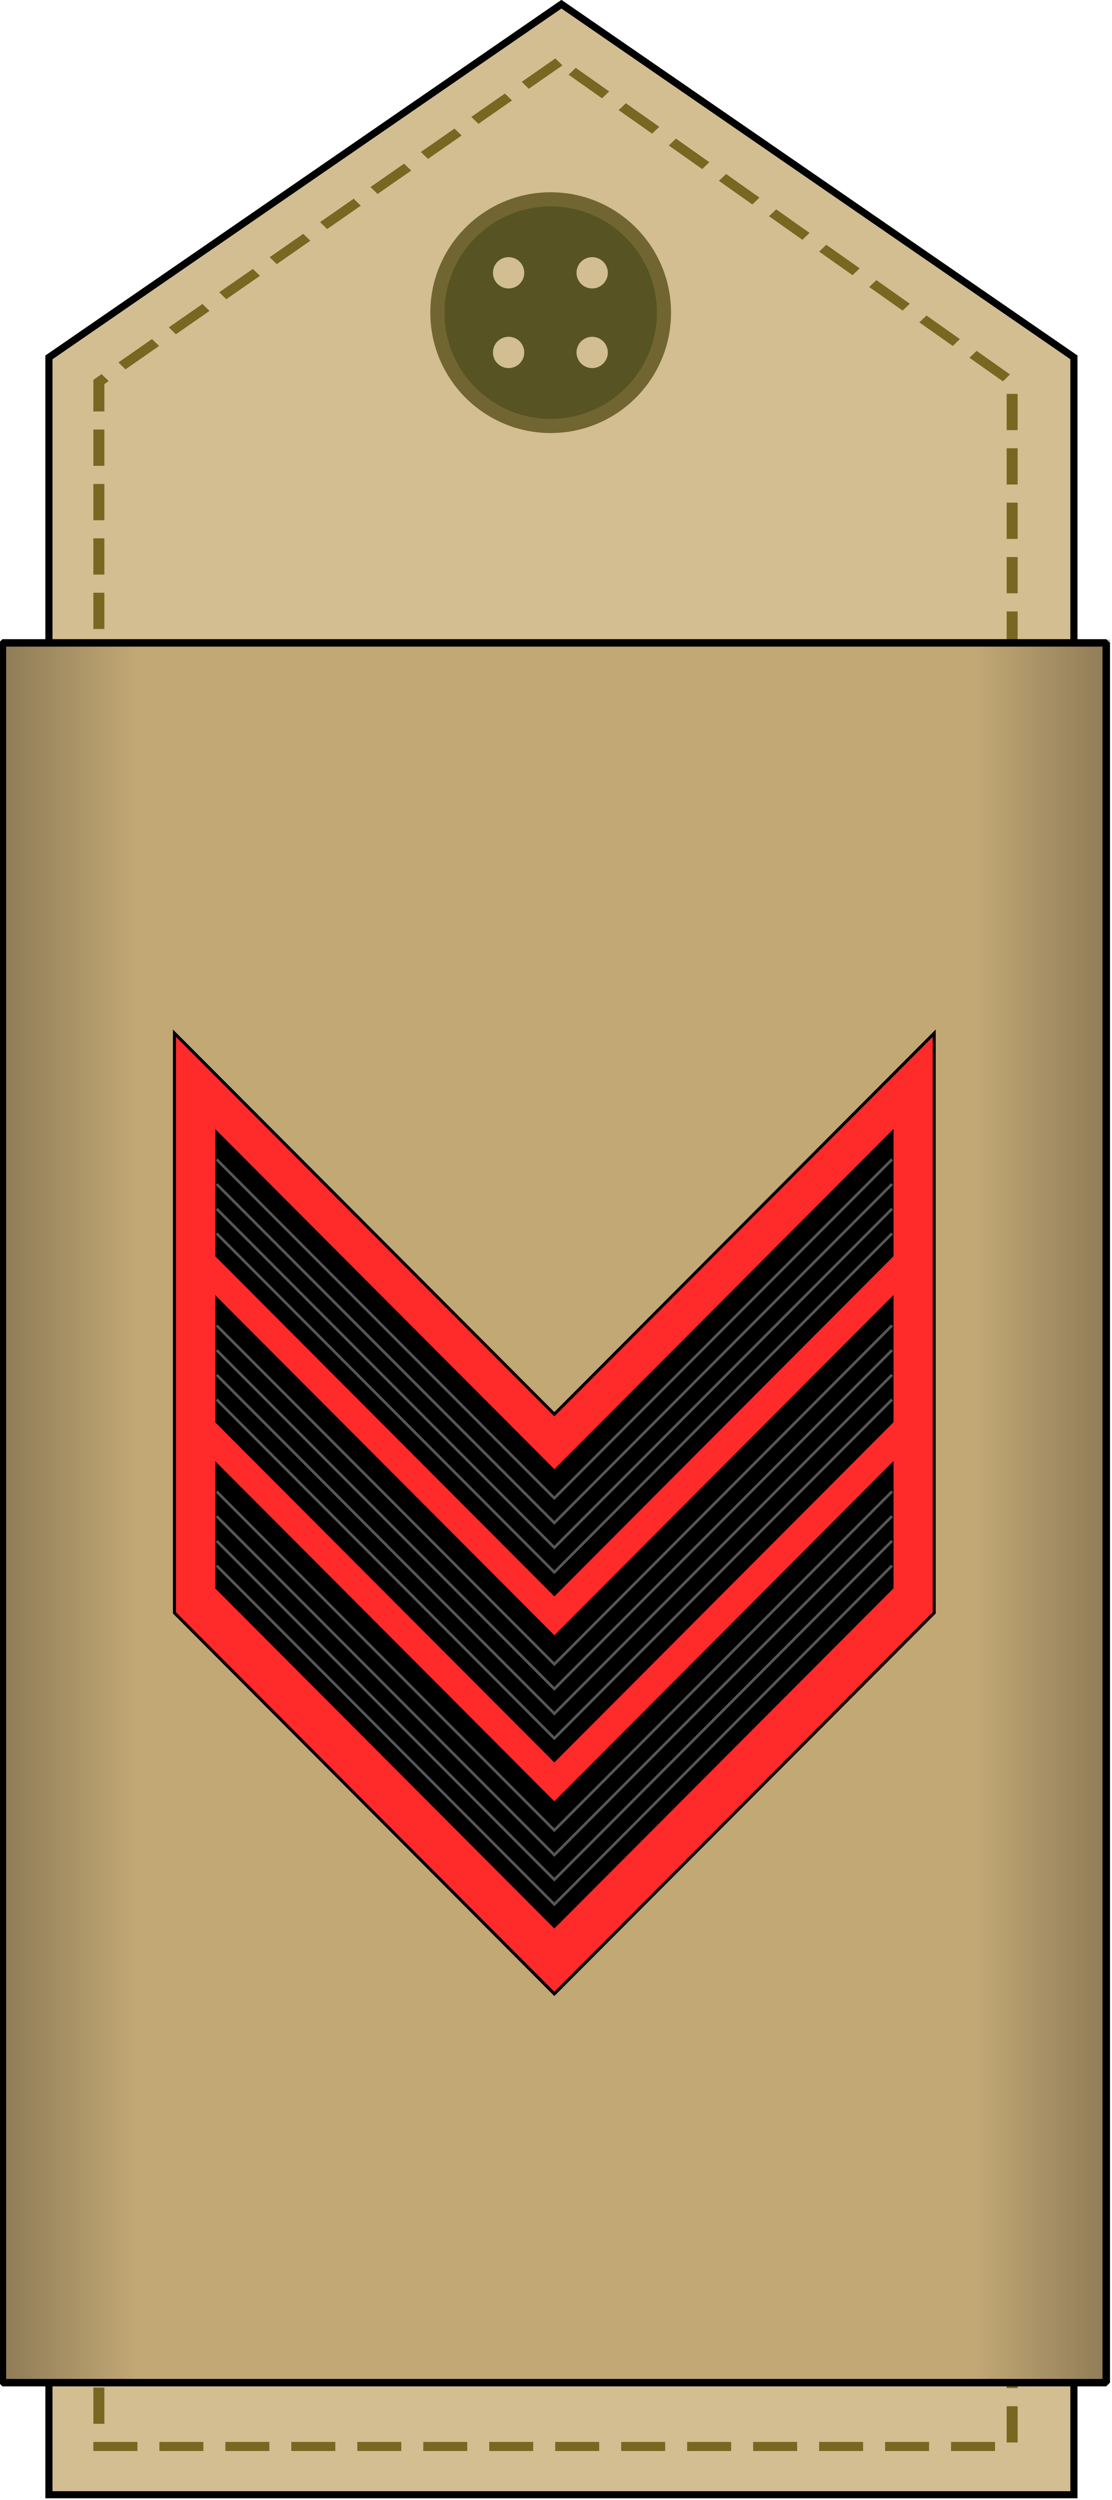 <?xml version="1.0" encoding="UTF-8" standalone="no"?>
<!-- Created with Inkscape (http://www.inkscape.org/) -->

<svg
   xmlns:dc="http://purl.org/dc/elements/1.1/"
   xmlns:cc="http://creativecommons.org/ns#"
   xmlns:rdf="http://www.w3.org/1999/02/22-rdf-syntax-ns#"
   xmlns:svg="http://www.w3.org/2000/svg"
   xmlns="http://www.w3.org/2000/svg"
   xmlns:xlink="http://www.w3.org/1999/xlink"
   xmlns:sodipodi="http://sodipodi.sourceforge.net/DTD/sodipodi-0.dtd"
   xmlns:inkscape="http://www.inkscape.org/namespaces/inkscape"
   width="75.834mm"
   height="170.43mm"
   viewBox="0 0 268.702 603.885"
   id="svg18992"
   version="1.1"
   inkscape:version="0.91 r13725"
   sodipodi:docname="03.RAO-SGT.svg">
  <defs
     id="defs18994">
    <linearGradient
       inkscape:collect="always"
       xlink:href="#linearGradient5017"
       id="linearGradient17617"
       gradientUnits="userSpaceOnUse"
       gradientTransform="matrix(1,0,0,0.936,0,60.543)"
       x1="-915.028"
       y1="595.926"
       x2="-726.301"
       y2="595.926" />
    <linearGradient
       id="linearGradient5017"
       inkscape:collect="always">
      <stop
         id="stop5019"
         offset="0"
         style="stop-color:#000000;stop-opacity:1;" />
      <stop
         id="stop5021"
         offset="1"
         style="stop-color:#000000;stop-opacity:0;" />
    </linearGradient>
    <linearGradient
       inkscape:collect="always"
       xlink:href="#linearGradient5017"
       id="linearGradient17619"
       gradientUnits="userSpaceOnUse"
       gradientTransform="matrix(-1,0,0,0.936,-1142.17,60.543)"
       x1="-915.028"
       y1="595.926"
       x2="-726.301"
       y2="595.926" />
  </defs>
  <sodipodi:namedview
     id="base"
     pagecolor="#ffffff"
     bordercolor="#666666"
     borderopacity="1.0"
     inkscape:pageopacity="0.0"
     inkscape:pageshadow="2"
     inkscape:zoom="0.35"
     inkscape:cx="-346.36352"
     inkscape:cy="404.7994"
     inkscape:document-units="px"
     inkscape:current-layer="layer1"
     showgrid="false"
     fit-margin-top="0"
     fit-margin-left="0"
     fit-margin-right="0"
     fit-margin-bottom="0"
     inkscape:window-width="1600"
     inkscape:window-height="838"
     inkscape:window-x="-8"
     inkscape:window-y="-8"
     inkscape:window-maximized="1" />
  <g
     inkscape:label="Layer 1"
     inkscape:groupmode="layer"
     id="layer1"
     transform="translate(-234.221,-333.277)">
    <g
       id="g18103"
       transform="matrix(0.651,0,0,0.651,-362.598,270.829)">
      <g
         transform="translate(1694.351,38.508)"
         id="g17553">
        <path
           style="fill:#d2be91;fill-opacity:1;stroke:#000000;stroke-width:2.646;stroke-linecap:butt;stroke-linejoin:miter;stroke-miterlimit:4;stroke-dasharray:none;stroke-opacity:1"
           d="m -759.414,983.177 0,-793.145 190.228,-131.058 190.228,131.058 0,793.145 z"
           id="path17555"
           inkscape:connector-curvature="0"
           sodipodi:nodetypes="cccccc" />
        <path
           style="color:#000000;font-style:normal;font-variant:normal;font-weight:normal;font-stretch:normal;font-size:medium;line-height:normal;font-family:Sans;-inkscape-font-specification:Sans;text-indent:0;text-align:start;text-decoration:none;text-decoration-line:none;letter-spacing:normal;word-spacing:normal;text-transform:none;direction:ltr;block-progression:tb;writing-mode:lr-tb;baseline-shift:baseline;text-anchor:start;display:inline;overflow:visible;visibility:visible;fill:#786721;fill-opacity:1;stroke:none;stroke-width:7;marker:none;enable-background:accumulate"
           d="m -583.919,87.789 2.624,2.568 12.48,-8.68 -2.642,-2.567 z m 17.4,-2.643 12.389,8.755 2.66,-2.553 -12.407,-8.754 z m -36.111,15.647 2.624,2.583 12.48,-8.68 -2.642,-2.568 z m 54.695,-2.508 12.407,8.739 2.66,-2.553 -12.407,-8.74 z m -73.424,15.527 2.642,2.568 12.48,-8.664 -2.642,-2.583 z m 92.026,-2.403 12.407,8.755 2.642,-2.553 -12.389,-8.755 z m -110.738,15.422 2.642,2.568 12.48,-8.68 -2.642,-2.567 z m 129.34,-2.297 12.407,8.755 2.642,-2.553 -12.389,-8.755 z m -148.051,15.317 2.642,2.568 12.462,-8.68 -2.624,-2.568 z m 166.653,-2.193 12.389,8.755 2.66,-2.553 -12.389,-8.755 z m -185.364,15.212 2.642,2.567 12.462,-8.679 -2.624,-2.568 z m 203.966,-2.072 12.389,8.74 2.66,-2.553 -12.407,-8.739 z m -222.678,15.076 2.624,2.583 12.48,-8.679 -2.624,-2.568 z m 241.261,-1.952 12.407,8.754 2.66,-2.553 -12.407,-8.755 z m -259.973,14.971 2.624,2.568 12.48,-8.665 -2.624,-2.583 z m 278.575,-1.847 12.407,8.755 2.642,-2.553 -12.389,-8.754 z m -297.286,14.866 2.624,2.567 12.48,-8.679 -2.642,-2.568 z m 315.888,-1.742 12.407,8.754 2.642,-2.553 -12.389,-8.755 z m -324.451,7.688 -0.729,0.51 0,0.781 0,10.947 4.081,0 0,-10.151 1.603,-1.126 -2.642,-2.568 z m 338.261,19.176 4.081,0 0,-13.455 -4.081,0 z m -338.99,13.244 4.081,0 0,-13.455 -4.081,0 z m 338.99,6.938 4.081,0 0,-13.455 -4.081,0 z m -338.99,13.244 4.081,0 0,-13.455 -4.081,0 z m 338.99,6.938 4.081,0 0,-13.455 -4.081,0 z m -338.99,13.244 4.081,0 0,-13.455 -4.081,0 z m 338.99,6.938 4.081,0 0,-13.455 -4.081,0 z m -338.99,13.244 4.081,0 0,-13.455 -4.081,0 z m 338.99,6.938 4.081,0 0,-13.455 -4.081,0 z m -338.99,13.244 4.081,0 0,-13.455 -4.081,0 z m 338.99,6.938 4.081,0 0,-13.455 -4.081,0 z m -338.99,13.244 4.081,0 0,-13.455 -4.081,0 z m 338.99,6.938 4.081,0 0,-13.455 -4.081,0 z m -338.99,13.244 4.081,0 0,-13.455 -4.081,0 z m 338.99,6.938 4.081,0 0,-13.455 -4.081,0 z m -338.99,13.244 4.081,0 0,-13.455 -4.081,0 z m 338.99,6.938 4.081,0 0,-13.455 -4.081,0 z m -338.99,13.244 4.081,0 0,-13.455 -4.081,0 z m 338.99,6.938 4.081,0 0,-13.455 -4.081,0 z m -338.99,13.244 4.081,0 0,-13.455 -4.081,0 z m 338.99,6.938 4.081,0 0,-13.455 -4.081,0 z m -338.99,13.244 4.081,0 0,-13.455 -4.081,0 z m 338.99,6.938 4.081,0 0,-13.455 -4.081,0 z m -338.99,13.244 4.081,0 0,-13.455 -4.081,0 z m 338.99,6.938 4.081,0 0,-13.455 -4.081,0 z m -338.99,13.244 4.081,0 0,-13.455 -4.081,0 z m 338.99,6.938 4.081,0 0,-13.455 -4.081,0 z m -338.99,13.244 4.081,0 0,-13.455 -4.081,0 z m 338.99,6.938 4.081,0 0,-13.455 -4.081,0 z m -338.99,13.244 4.081,0 0,-13.455 -4.081,0 z m 338.99,6.938 4.081,0 0,-13.455 -4.081,0 z m -338.99,13.244 4.081,0 0,-13.455 -4.081,0 z m 338.99,6.938 4.081,0 0,-13.455 -4.081,0 z m -338.99,13.244 4.081,0 0,-13.455 -4.081,0 z m 338.99,6.938 4.081,0 0,-13.455 -4.081,0 z m -338.99,13.244 4.081,0 0,-13.455 -4.081,0 z m 338.99,6.938 4.081,0 0,-13.455 -4.081,0 z m -338.99,13.244 4.081,0 0,-13.455 -4.081,0 z m 338.99,6.938 4.081,0 0,-13.455 -4.081,0 z m -338.99,13.244 4.081,0 0,-13.455 -4.081,0 z m 338.99,6.938 4.081,0 0,-13.455 -4.081,0 z m -338.99,13.244 4.081,0 0,-13.455 -4.081,0 z m 338.99,6.938 4.081,0 0,-13.455 -4.081,0 z m -338.99,13.244 4.081,0 0,-13.455 -4.081,0 z m 338.99,6.938 4.081,0 0,-13.455 -4.081,0 z m -338.99,13.244 4.081,0 0,-13.455 -4.081,0 z m 338.99,6.938 4.081,0 0,-13.455 -4.081,0 z m -338.99,13.244 4.081,0 0,-13.455 -4.081,0 z m 338.99,6.938 4.081,0 0,-13.455 -4.081,0 z m -338.99,13.244 4.081,0 0,-13.455 -4.081,0 z m 338.99,6.938 4.081,0 0,-13.455 -4.081,0 z m -338.99,13.244 4.081,0 0,-13.455 -4.081,0 z m 338.99,6.938 4.081,0 0,-13.455 -4.081,0 z m -338.99,13.244 4.081,0 0,-13.455 -4.081,0 z m 338.99,6.938 4.081,0 0,-13.455 -4.081,0 z m -338.99,13.244 4.081,0 0,-13.455 -4.081,0 z m 338.99,6.938 4.081,0 0,-13.455 -4.081,0 z m -338.99,13.244 4.081,0 0,-13.455 -4.081,0 z m 338.99,6.938 4.081,0 0,-13.455 -4.081,0 z m -338.99,13.244 4.081,0 0,-13.455 -4.081,0 z m 338.99,6.938 4.081,0 0,-13.455 -4.081,0 z m -338.99,13.244 4.081,0 0,-13.455 -4.081,0 z m 338.99,6.938 4.081,0 0,-13.455 -4.081,0 z m -338.99,13.244 4.081,0 0,-13.455 -4.081,0 z m 338.99,6.938 4.081,0 0,-13.455 -4.081,0 z m -338.99,13.244 4.081,0 0,-13.455 -4.081,0 z m 338.99,6.938 4.081,0 0,-13.455 -4.081,0 z m -338.99,13.244 4.081,0 0,-13.455 -4.081,0 z m 338.99,6.938 4.081,0 0,-13.455 -4.081,0 z m -338.99,13.244 4.081,0 0,-13.455 -4.081,0 z m 338.99,6.938 4.081,0 0,-13.455 -4.081,0 z m -338.99,13.244 4.081,0 0,-13.455 -4.081,0 z m 338.99,6.938 4.081,0 0,-13.455 -4.081,0 z m -338.99,13.244 4.081,0 0,-13.455 -4.081,0 z m 338.99,6.938 4.081,0 0,-13.455 -4.081,0 z m -338.99,1.472 0,1.682 2.041,0 14.302,0 0,-3.364 -12.262,0 -2.041,0 -2.041,0 z m 24.505,1.682 16.325,0 0,-3.364 -16.325,0 z m 24.487,0 16.325,0 0,-3.364 -16.325,0 z m 24.487,0 16.325,0 0,-3.364 -16.325,0 z m 24.487,0 16.325,0 0,-3.364 -16.325,0 z m 24.487,0 16.325,0 0,-3.364 -16.325,0 z m 24.487,0 16.325,0 0,-3.364 -16.325,0 z m 24.487,0 16.325,0 0,-3.364 -16.325,0 z m 24.487,0 16.325,0 0,-3.364 -16.325,0 z m 24.487,0 16.325,0 0,-3.364 -16.325,0 z m 24.487,0 16.325,0 0,-3.364 -16.325,0 z m 24.487,0 16.325,0 0,-3.364 -16.325,0 z m 24.487,0 16.325,0 0,-3.364 -16.325,0 z m 24.487,0 16.325,0 0,-3.364 -16.325,0 z"
           id="path17557"
           inkscape:connector-curvature="0" />
        <rect
           style="fill:#c2a875;fill-opacity:1;stroke:#000000;stroke-width:2.765;stroke-linecap:round;stroke-linejoin:bevel;stroke-miterlimit:4;stroke-dasharray:none;stroke-dashoffset:0;stroke-opacity:1"
           id="rect17559"
           width="409.718"
           height="645.589"
           x="-776.684"
           y="295.988" />
        <circle
           style="fill:#716532;fill-opacity:1;stroke:none;stroke-width:1.447;stroke-linecap:round;stroke-linejoin:bevel;stroke-miterlimit:4;stroke-dasharray:none;stroke-dashoffset:0;stroke-opacity:1"
           id="circle17561"
           cx="-573.176"
           cy="173.436"
           r="44.674" />
        <circle
           id="circle17563"
           style="fill:#575323;fill-opacity:1;stroke:none"
           cx="-573.176"
           cy="173.436"
           r="39.418" />
        <g
           id="g17565"
           transform="matrix(0.871,0,0,0.871,-1253.084,105.405)"
           style="fill:#d2be91;fill-opacity:1">
          <g
             transform="translate(0,-2.857)"
             id="g17567"
             style="fill:#d2be91;fill-opacity:1">
            <circle
               r="6.672"
               cy="63.988"
               cx="762.675"
               id="circle17569"
               style="opacity:1;fill:#d2be91;fill-opacity:1;stroke:none;stroke-width:5;stroke-linecap:round;stroke-linejoin:round;stroke-miterlimit:4;stroke-dasharray:none;stroke-dashoffset:0.3;stroke-opacity:1" />
            <circle
               style="opacity:1;fill:#d2be91;fill-opacity:1;stroke:none;stroke-width:5;stroke-linecap:round;stroke-linejoin:round;stroke-miterlimit:4;stroke-dasharray:none;stroke-dashoffset:0.3;stroke-opacity:1"
               id="circle17571"
               cx="798.286"
               cy="63.988"
               r="6.672" />
          </g>
          <g
             id="g17573"
             transform="translate(0,31.071)"
             style="fill:#d2be91;fill-opacity:1">
            <circle
               style="opacity:1;fill:#d2be91;fill-opacity:1;stroke:none;stroke-width:5;stroke-linecap:round;stroke-linejoin:round;stroke-miterlimit:4;stroke-dasharray:none;stroke-dashoffset:0.3;stroke-opacity:1"
               id="circle17575"
               cx="762.675"
               cy="63.988"
               r="6.672" />
            <circle
               r="6.672"
               cy="63.988"
               cx="798.286"
               id="circle17577"
               style="opacity:1;fill:#d2be91;fill-opacity:1;stroke:none;stroke-width:5;stroke-linecap:round;stroke-linejoin:round;stroke-miterlimit:4;stroke-dasharray:none;stroke-dashoffset:0.3;stroke-opacity:1" />
          </g>
        </g>
        <path
           inkscape:connector-curvature="0"
           id="path17579"
           d="m -711.148,941.529 0,-646.76 -65.488,0 0,646.76 65.488,0 z"
           style="fill:url(#linearGradient17617);fill-opacity:1;stroke:none;stroke-width:2.861;stroke-linecap:round;stroke-linejoin:bevel;stroke-miterlimit:4;stroke-dasharray:none;stroke-dashoffset:0;stroke-opacity:1" />
        <path
           style="fill:url(#linearGradient17619);fill-opacity:1;stroke:none;stroke-width:2.861;stroke-linecap:round;stroke-linejoin:bevel;stroke-miterlimit:4;stroke-dasharray:none;stroke-dashoffset:0;stroke-opacity:1"
           d="m -431.022,941.529 0,-646.76 65.488,0 0,646.76 -65.488,0 z"
           id="path17581"
           inkscape:connector-curvature="0" />
      </g>
      <g
         transform="translate(0,50.492)"
         id="g17767">
        <path
           sodipodi:nodetypes="ccccccc"
           style="fill:#ff2a2a;fill-rule:evenodd;stroke:#000000;stroke-width:1.125px;stroke-linecap:butt;stroke-linejoin:miter;stroke-opacity:1"
           d="m 1263.536,643.933 -141.009,141.411 -141.009,-141.411 0,-215.115 141.009,141.411 141.009,-141.411 z"
           id="path17583"
           inkscape:connector-curvature="0" />
        <g
           id="g17585"
           transform="translate(-263.545,-60.609)">
          <path
             inkscape:connector-curvature="0"
             id="path17587"
             d="m 1511.429,695.219 -125.357,125.714 -125.357,-125.714 0,-45.714 125.357,125.714 125.357,-125.714 z"
             style="fill:none;fill-rule:evenodd;stroke:#000000;stroke-width:1px;stroke-linecap:butt;stroke-linejoin:miter;stroke-opacity:1"
             sodipodi:nodetypes="ccccccc" />
          <path
             sodipodi:nodetypes="ccccccc"
             style="fill:#000000;fill-opacity:1;fill-rule:evenodd;stroke:#000000;stroke-width:1px;stroke-linecap:butt;stroke-linejoin:miter;stroke-opacity:1"
             d="m 1511.429,695.219 -125.357,125.714 -125.357,-125.714 0,-45.714 125.357,125.714 125.357,-125.714 z"
             id="path17589"
             inkscape:connector-curvature="0" />
          <g
             style="stroke:#575757;stroke-opacity:1"
             id="g17591">
            <path
               sodipodi:nodetypes="ccc"
               style="fill:none;fill-rule:evenodd;stroke:#575757;stroke-width:1px;stroke-linecap:butt;stroke-linejoin:miter;stroke-opacity:1"
               d="m 1260.714,659.505 125.357,125.714 125.357,-125.714"
               id="path17593"
               inkscape:connector-curvature="0" />
            <path
               inkscape:connector-curvature="0"
               id="path17595"
               d="m 1260.714,668.672 125.357,125.714 125.357,-125.714"
               style="fill:none;fill-rule:evenodd;stroke:#575757;stroke-width:1px;stroke-linecap:butt;stroke-linejoin:miter;stroke-opacity:1"
               sodipodi:nodetypes="ccc" />
            <path
               sodipodi:nodetypes="ccc"
               style="fill:none;fill-rule:evenodd;stroke:#575757;stroke-width:1px;stroke-linecap:butt;stroke-linejoin:miter;stroke-opacity:1"
               d="m 1260.714,677.838 125.357,125.714 125.357,-125.714"
               id="path17597"
               inkscape:connector-curvature="0" />
            <path
               inkscape:connector-curvature="0"
               id="path17599"
               d="m 1260.714,687.005 125.357,125.714 125.357,-125.714"
               style="fill:none;fill-rule:evenodd;stroke:#575757;stroke-width:1px;stroke-linecap:butt;stroke-linejoin:miter;stroke-opacity:1"
               sodipodi:nodetypes="ccc" />
          </g>
        </g>
        <g
           transform="translate(-263.545,-122.228)"
           id="g17601">
          <path
             sodipodi:nodetypes="ccccccc"
             style="fill:none;fill-rule:evenodd;stroke:#000000;stroke-width:1px;stroke-linecap:butt;stroke-linejoin:miter;stroke-opacity:1"
             d="m 1511.429,695.219 -125.357,125.714 -125.357,-125.714 0,-45.714 125.357,125.714 125.357,-125.714 z"
             id="path17603"
             inkscape:connector-curvature="0" />
          <path
             inkscape:connector-curvature="0"
             id="path17605"
             d="m 1511.429,695.219 -125.357,125.714 -125.357,-125.714 0,-45.714 125.357,125.714 125.357,-125.714 z"
             style="fill:#000000;fill-opacity:1;fill-rule:evenodd;stroke:#000000;stroke-width:1px;stroke-linecap:butt;stroke-linejoin:miter;stroke-opacity:1"
             sodipodi:nodetypes="ccccccc" />
          <g
             id="g17607"
             style="stroke:#575757;stroke-opacity:1">
            <path
               inkscape:connector-curvature="0"
               id="path17609"
               d="m 1260.714,659.505 125.357,125.714 125.357,-125.714"
               style="fill:none;fill-rule:evenodd;stroke:#575757;stroke-width:1px;stroke-linecap:butt;stroke-linejoin:miter;stroke-opacity:1"
               sodipodi:nodetypes="ccc" />
            <path
               sodipodi:nodetypes="ccc"
               style="fill:none;fill-rule:evenodd;stroke:#575757;stroke-width:1px;stroke-linecap:butt;stroke-linejoin:miter;stroke-opacity:1"
               d="m 1260.714,668.672 125.357,125.714 125.357,-125.714"
               id="path17611"
               inkscape:connector-curvature="0" />
            <path
               inkscape:connector-curvature="0"
               id="path17613"
               d="m 1260.714,677.838 125.357,125.714 125.357,-125.714"
               style="fill:none;fill-rule:evenodd;stroke:#575757;stroke-width:1px;stroke-linecap:butt;stroke-linejoin:miter;stroke-opacity:1"
               sodipodi:nodetypes="ccc" />
            <path
               sodipodi:nodetypes="ccc"
               style="fill:none;fill-rule:evenodd;stroke:#575757;stroke-width:1px;stroke-linecap:butt;stroke-linejoin:miter;stroke-opacity:1"
               d="m 1260.714,687.005 125.357,125.714 125.357,-125.714"
               id="path17615"
               inkscape:connector-curvature="0" />
          </g>
        </g>
        <g
           id="g17621"
           transform="translate(-263.545,-183.848)">
          <path
             inkscape:connector-curvature="0"
             id="path17623"
             d="m 1511.429,695.219 -125.357,125.714 -125.357,-125.714 0,-45.714 125.357,125.714 125.357,-125.714 z"
             style="fill:none;fill-rule:evenodd;stroke:#000000;stroke-width:1px;stroke-linecap:butt;stroke-linejoin:miter;stroke-opacity:1"
             sodipodi:nodetypes="ccccccc" />
          <path
             sodipodi:nodetypes="ccccccc"
             style="fill:#000000;fill-opacity:1;fill-rule:evenodd;stroke:#000000;stroke-width:1px;stroke-linecap:butt;stroke-linejoin:miter;stroke-opacity:1"
             d="m 1511.429,695.219 -125.357,125.714 -125.357,-125.714 0,-45.714 125.357,125.714 125.357,-125.714 z"
             id="path17625"
             inkscape:connector-curvature="0" />
          <g
             style="stroke:#575757;stroke-opacity:1"
             id="g17627">
            <path
               sodipodi:nodetypes="ccc"
               style="fill:none;fill-rule:evenodd;stroke:#575757;stroke-width:1px;stroke-linecap:butt;stroke-linejoin:miter;stroke-opacity:1"
               d="m 1260.714,659.505 125.357,125.714 125.357,-125.714"
               id="path17629"
               inkscape:connector-curvature="0" />
            <path
               inkscape:connector-curvature="0"
               id="path17631"
               d="m 1260.714,668.672 125.357,125.714 125.357,-125.714"
               style="fill:none;fill-rule:evenodd;stroke:#575757;stroke-width:1px;stroke-linecap:butt;stroke-linejoin:miter;stroke-opacity:1"
               sodipodi:nodetypes="ccc" />
            <path
               sodipodi:nodetypes="ccc"
               style="fill:none;fill-rule:evenodd;stroke:#575757;stroke-width:1px;stroke-linecap:butt;stroke-linejoin:miter;stroke-opacity:1"
               d="m 1260.714,677.838 125.357,125.714 125.357,-125.714"
               id="path17633"
               inkscape:connector-curvature="0" />
            <path
               inkscape:connector-curvature="0"
               id="path17635"
               d="m 1260.714,687.005 125.357,125.714 125.357,-125.714"
               style="fill:none;fill-rule:evenodd;stroke:#575757;stroke-width:1px;stroke-linecap:butt;stroke-linejoin:miter;stroke-opacity:1"
               sodipodi:nodetypes="ccc" />
          </g>
        </g>
      </g>
    </g>
  </g>
</svg>
